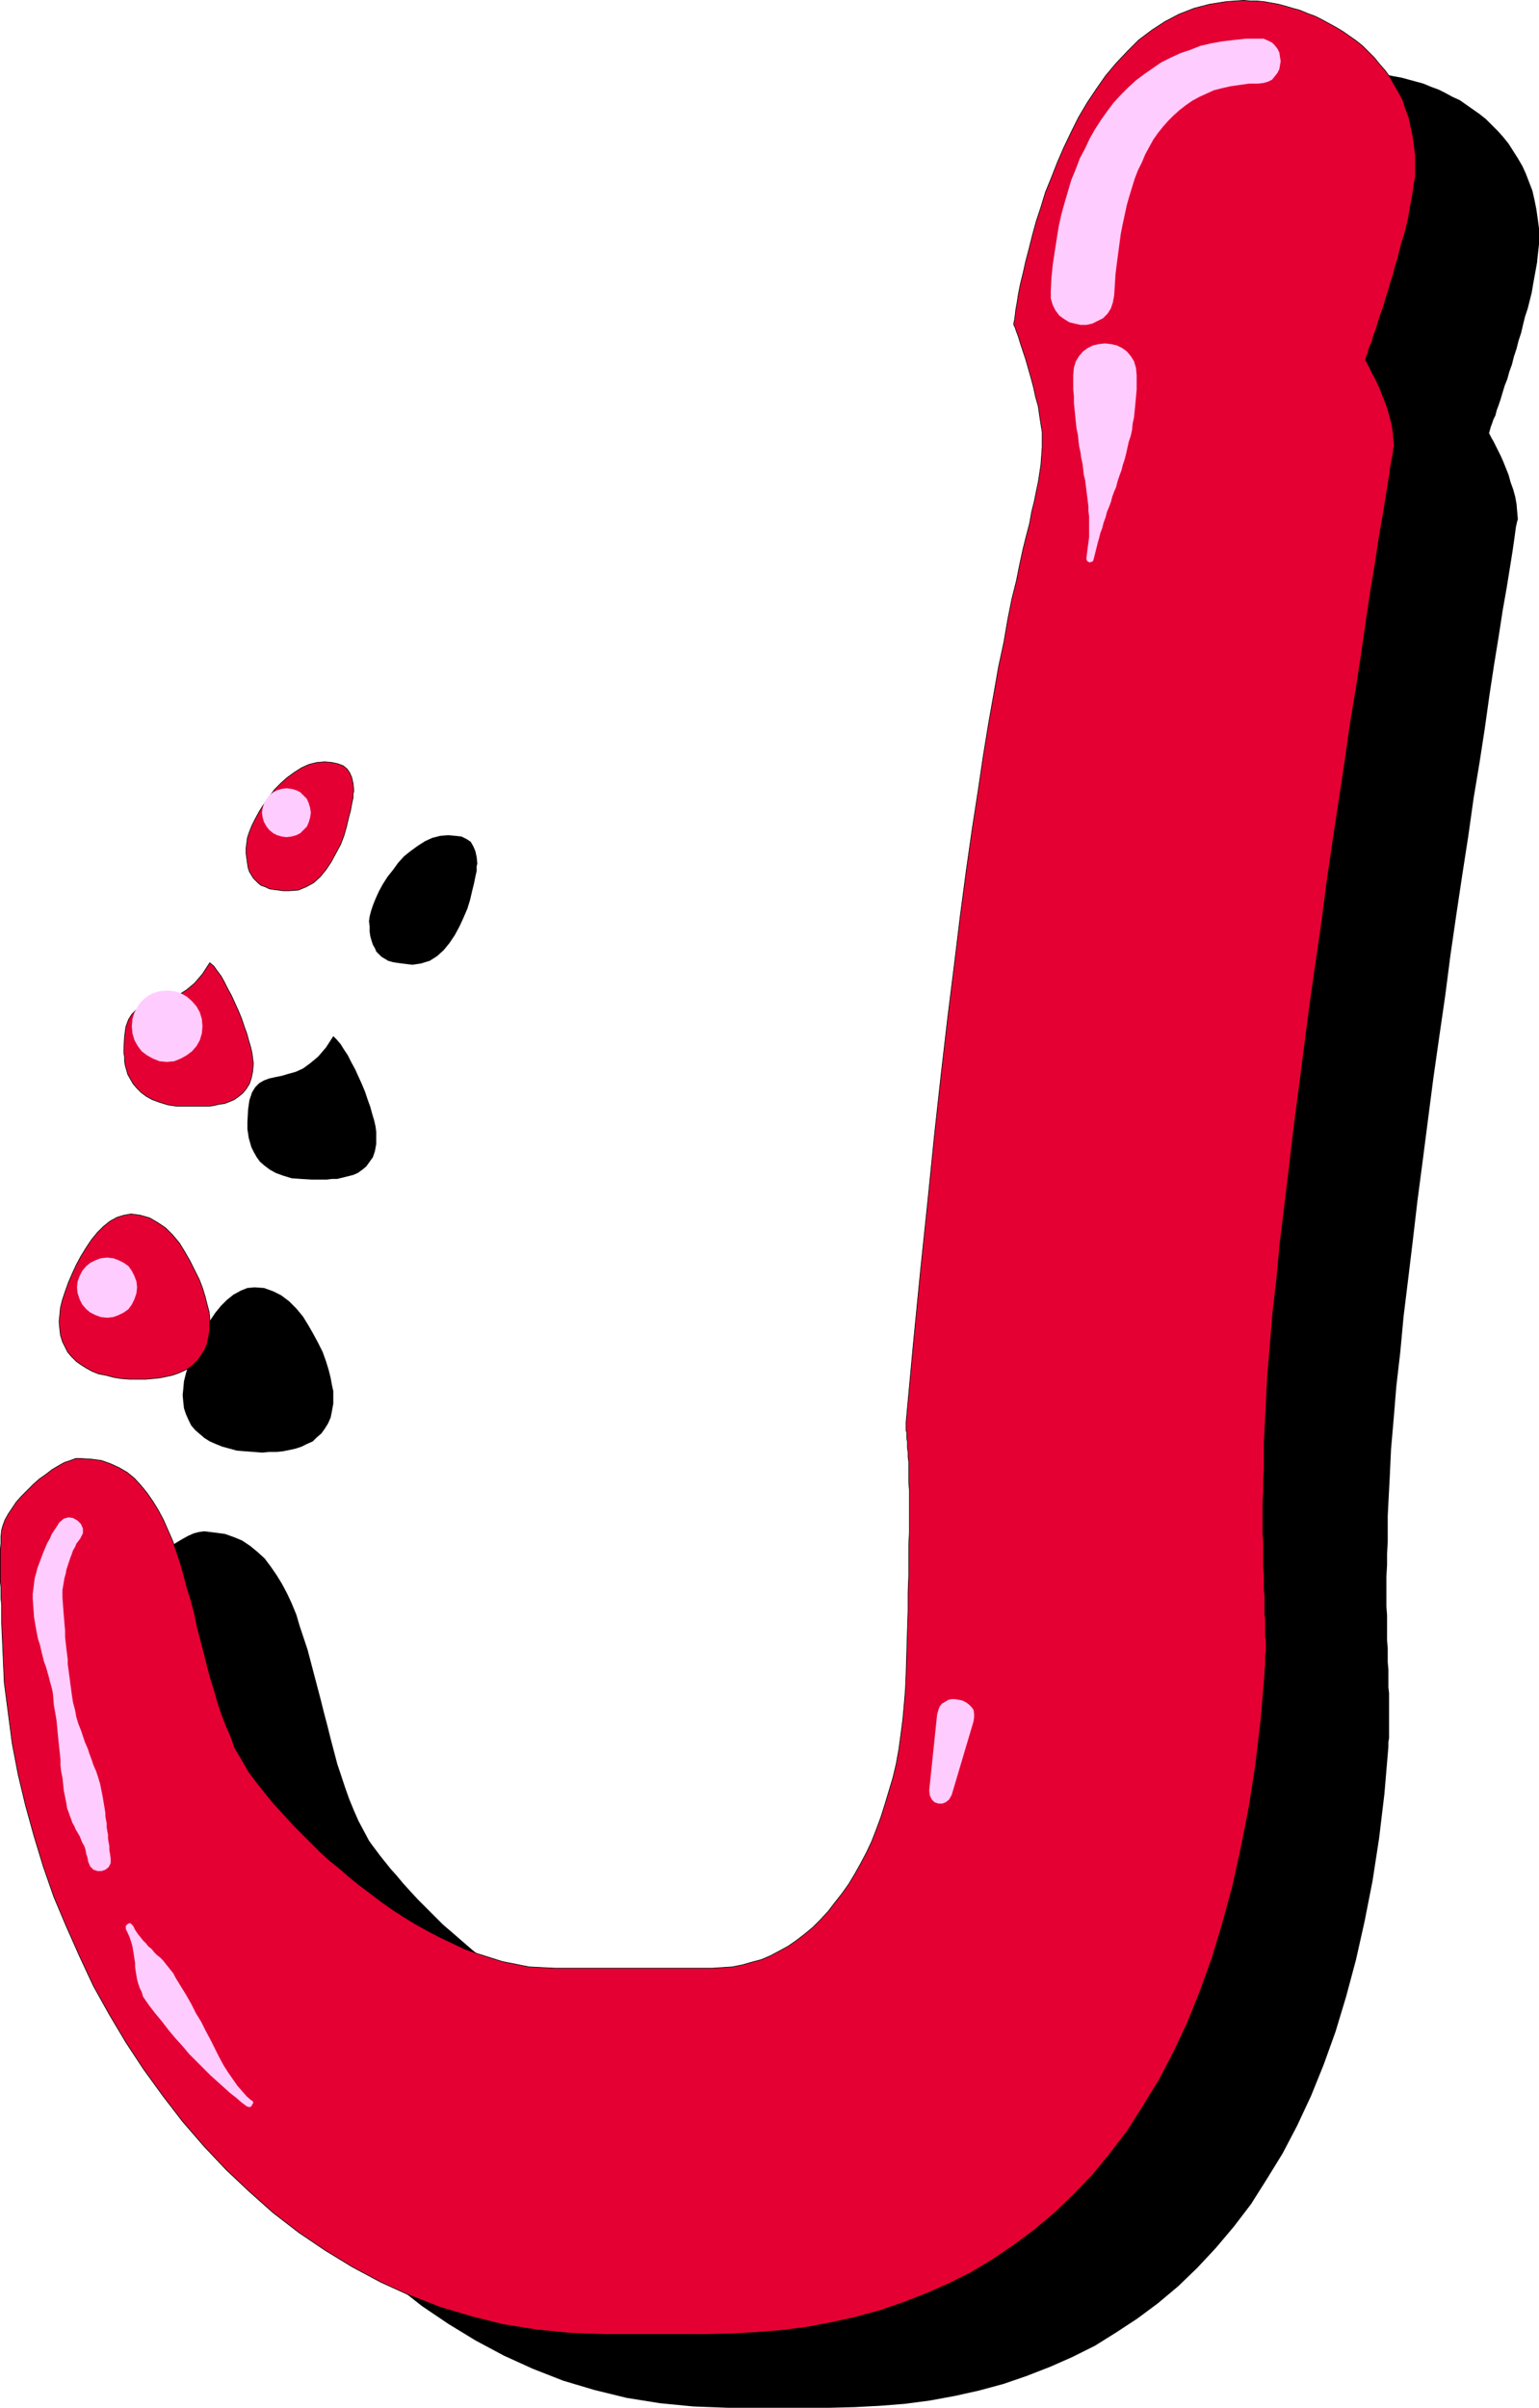 <?xml version="1.0" encoding="UTF-8" standalone="no"?>
<svg
   version="1.0"
   width="99.609mm"
   height="155.733mm"
   id="svg20"
   sodipodi:docname="Paint Glop J.wmf"
   xmlns:inkscape="http://www.inkscape.org/namespaces/inkscape"
   xmlns:sodipodi="http://sodipodi.sourceforge.net/DTD/sodipodi-0.dtd"
   xmlns="http://www.w3.org/2000/svg"
   xmlns:svg="http://www.w3.org/2000/svg">
  <sodipodi:namedview
     id="namedview20"
     pagecolor="#ffffff"
     bordercolor="#000000"
     borderopacity="0.25"
     inkscape:showpageshadow="2"
     inkscape:pageopacity="0.0"
     inkscape:pagecheckerboard="0"
     inkscape:deskcolor="#d1d1d1"
     inkscape:document-units="mm" />
  <defs
     id="defs1">
    <pattern
       id="WMFhbasepattern"
       patternUnits="userSpaceOnUse"
       width="6"
       height="6"
       x="0"
       y="0" />
  </defs>
  <path
     style="fill:#000000;fill-opacity:1;fill-rule:evenodd;stroke:none"
     d="m 334.293,18.017 1.778,0.162 h 1.616 l 1.778,0.162 1.616,0.323 1.778,0.323 1.778,0.485 1.778,0.485 1.778,0.485 1.939,0.808 1.778,0.646 1.616,0.808 1.778,0.97 1.778,0.808 1.616,1.131 1.616,1.131 1.616,1.131 1.616,1.293 1.454,1.454 1.454,1.454 1.293,1.454 1.293,1.616 1.131,1.778 1.131,1.778 1.131,1.939 0.808,1.778 0.808,2.101 0.808,2.101 0.485,2.101 0.485,2.424 0.323,2.262 0.323,2.424 v 2.585 1.293 l -0.162,1.454 -0.162,1.454 -0.162,1.616 -0.323,1.778 -0.323,1.778 -0.323,1.778 -0.323,1.939 -0.485,1.939 -0.485,1.939 -0.646,1.939 -0.485,1.939 -0.485,2.101 -0.646,1.939 -0.485,1.939 -0.646,1.939 -0.485,1.939 -0.646,1.778 -0.485,1.778 -0.646,1.616 -0.485,1.616 -0.485,1.616 -0.485,1.454 -0.485,1.293 -0.323,1.293 -0.485,0.97 -0.323,0.97 -0.323,0.808 -0.162,0.646 -0.162,0.485 v 0.323 h -0.162 l 0.162,0.323 0.162,0.323 0.323,0.646 0.485,0.808 0.485,0.97 0.646,1.293 0.646,1.293 0.646,1.454 0.646,1.616 0.646,1.616 0.485,1.778 0.646,1.778 0.485,1.778 0.323,1.778 0.162,1.939 0.162,1.778 -0.162,0.485 -0.323,1.454 -0.323,2.424 -0.485,3.393 -0.646,4.04 -0.808,5.009 -0.97,5.494 -0.97,6.302 -1.131,6.948 -1.131,7.433 -1.131,8.08 -1.293,8.403 -1.454,8.726 -1.293,9.211 -1.454,9.372 -1.455,9.695 -1.454,10.019 -1.293,10.019 -1.454,10.019 -1.454,10.18 -1.293,10.019 -1.293,10.019 -1.293,9.857 -1.131,9.695 -1.131,9.372 -1.131,9.211 -0.808,8.726 -0.97,8.403 -0.646,7.918 -0.646,7.433 -0.323,6.948 -0.323,6.14 -0.162,3.232 v 3.232 3.07 l -0.162,2.909 v 2.747 l -0.162,2.747 v 2.585 2.424 2.424 l 0.162,2.101 v 2.101 2.101 1.939 l 0.162,1.939 v 1.778 1.616 l 0.162,1.778 v 1.454 1.616 1.293 l 0.162,1.454 v 1.454 1.293 1.131 1.293 1.131 1.293 1.131 1.131 1.131 l -0.162,0.97 v 1.131 l -0.97,11.473 -1.293,10.827 -1.616,10.503 -1.939,9.857 -2.101,9.372 -2.424,9.049 -2.586,8.564 -2.909,8.08 -3.071,7.595 -3.394,7.272 -3.555,6.787 -3.879,6.302 -3.879,6.14 -4.202,5.494 -4.364,5.171 -4.525,4.848 -4.687,4.525 -5.01,4.201 -5.01,3.717 -5.172,3.393 -5.172,3.232 -5.495,2.747 -5.495,2.424 -5.818,2.262 -5.656,1.939 -5.98,1.616 -5.818,1.293 -6.141,1.131 -6.141,0.808 -6.141,0.485 -6.141,0.323 -6.303,0.162 h -24.565 l -8.565,-0.323 -8.242,-0.808 -8.081,-1.293 -7.919,-1.939 -7.596,-2.262 -7.434,-2.909 -7.111,-3.232 -6.949,-3.717 -6.626,-4.04 -6.464,-4.363 -6.141,-4.848 -5.98,-5.171 -5.656,-5.494 -5.333,-5.656 -5.172,-5.979 -4.848,-6.302 -4.687,-6.464 -4.364,-6.625 -4.04,-6.787 -3.879,-7.11 -3.555,-7.11 -3.071,-7.272 -3.071,-7.272 -2.586,-7.433 -2.263,-7.433 -2.101,-7.595 -1.778,-7.433 -1.455,-7.595 -0.97,-7.433 -0.97,-7.433 -0.485,-7.272 -0.162,-7.272 v -1.616 -1.454 -1.454 l -0.162,-1.454 v -1.293 -1.454 l -0.162,-1.293 v -1.293 -1.293 l -0.162,-1.454 v -1.293 -1.454 l 0.162,-1.293 0.162,-1.454 v -1.616 l 0.162,-1.616 0.323,-1.131 0.485,-1.454 0.808,-1.293 0.808,-1.454 1.131,-1.454 1.293,-1.454 1.293,-1.454 1.616,-1.454 1.455,-1.293 1.455,-1.131 1.616,-1.131 1.616,-0.97 1.455,-0.808 1.455,-0.646 1.293,-0.323 1.293,-0.162 2.586,0.323 2.424,0.323 2.263,0.808 1.939,0.808 1.939,1.293 1.778,1.454 1.778,1.616 1.455,1.939 1.455,2.101 1.293,2.101 1.293,2.424 1.131,2.424 1.131,2.747 0.808,2.747 0.97,2.909 0.97,2.909 0.808,3.07 0.808,3.07 0.808,3.07 0.808,3.07 0.808,3.232 0.808,3.07 0.808,3.232 0.808,3.07 0.808,3.07 0.97,2.909 0.97,2.909 0.97,2.747 1.131,2.747 1.131,2.585 1.293,2.424 1.293,2.424 0.808,1.131 0.97,1.293 0.97,1.293 1.293,1.616 1.293,1.616 1.455,1.616 1.616,1.939 1.616,1.778 1.939,2.101 1.939,1.939 2.101,2.101 2.101,2.101 2.263,1.939 2.424,2.101 2.424,2.101 2.586,2.101 2.586,1.939 2.747,2.101 2.747,1.778 2.747,1.939 2.909,1.778 2.909,1.616 3.071,1.616 2.909,1.454 3.071,1.293 3.232,1.293 3.071,0.97 3.071,0.97 3.232,0.646 3.071,0.485 3.232,0.323 3.232,0.162 h 38.625 l 2.424,-0.162 2.424,-0.162 2.424,-0.485 2.263,-0.646 2.263,-0.808 2.263,-0.808 2.263,-1.131 2.101,-1.293 2.101,-1.293 1.939,-1.616 1.939,-1.616 1.939,-1.939 1.778,-1.939 1.778,-2.101 1.616,-2.262 1.616,-2.262 1.616,-2.424 1.455,-2.585 1.293,-2.747 1.293,-2.747 1.131,-2.909 1.293,-3.07 0.97,-3.07 0.97,-3.232 0.808,-3.393 0.808,-3.232 0.646,-3.555 0.646,-3.555 0.485,-3.717 0.323,-3.555 0.323,-3.878 0.162,-3.878 0.162,-5.494 0.162,-5.009 v -4.848 l 0.162,-4.363 v -4.201 l 0.162,-3.717 v -3.555 -3.232 -3.07 -2.585 -2.424 -2.262 -2.101 -1.778 l -0.162,-1.616 v -1.454 -1.293 l -0.162,-1.131 v -0.97 -0.97 l -0.162,-0.808 v -0.646 -0.485 -0.485 l -0.162,-0.485 v -0.323 -0.323 -0.485 l -0.162,-0.162 v -0.485 l 0.162,-0.323 v -0.323 l 1.778,-19.229 1.778,-18.26 1.616,-16.967 1.778,-15.836 1.616,-14.866 1.616,-13.735 1.616,-12.927 1.454,-11.958 1.454,-10.988 1.455,-10.18 1.454,-9.372 1.293,-8.726 1.293,-7.918 1.293,-7.272 1.131,-6.464 1.293,-6.14 0.97,-5.494 0.97,-4.848 1.131,-4.525 0.808,-4.04 0.808,-3.717 0.808,-3.393 0.808,-2.909 0.485,-2.747 0.646,-2.747 0.485,-2.262 0.485,-2.262 0.323,-2.262 0.323,-1.939 0.162,-2.262 0.162,-2.101 v -2.101 -1.778 l -0.323,-1.778 -0.323,-2.101 -0.485,-2.262 -0.485,-2.262 -0.646,-2.424 -0.485,-2.262 -0.646,-2.262 -0.808,-2.262 -0.646,-1.939 -0.485,-1.939 -0.485,-1.616 -0.485,-1.293 -0.485,-1.131 -0.162,-0.646 V 97.035 96.712 96.066 l 0.162,-0.97 0.323,-1.454 0.323,-1.778 0.323,-2.101 0.485,-2.424 0.485,-2.747 0.646,-2.747 0.808,-3.07 0.97,-3.393 0.97,-3.393 1.131,-3.393 1.131,-3.717 1.293,-3.555 1.454,-3.717 1.778,-3.878 1.616,-3.555 1.939,-3.717 2.101,-3.393 2.263,-3.393 2.263,-3.232 2.586,-3.07 2.586,-2.909 2.909,-2.747 3.071,-2.424 3.394,-2.101 3.394,-1.778 3.555,-1.454 3.879,-0.97 4.04,-0.646 z"
     id="path1" />
  <path
     style="fill:#000000;fill-opacity:1;fill-rule:evenodd;stroke:none"
     d="m 109.653,204.17 1.778,0.162 1.455,0.162 1.293,0.646 0.97,0.646 0.646,1.131 0.485,1.131 0.323,1.454 0.162,1.616 -0.162,0.646 v 1.131 l -0.323,1.454 -0.323,1.616 -0.485,1.939 -0.485,2.101 -0.646,2.101 -0.97,2.262 -0.97,2.101 -1.131,2.101 -1.293,1.939 -1.454,1.778 -1.616,1.454 -1.778,1.131 -2.101,0.646 -2.101,0.323 -1.455,-0.162 -1.293,-0.162 -1.131,-0.162 -0.97,-0.162 -1.131,-0.323 -0.808,-0.485 -0.808,-0.485 -0.646,-0.646 -0.646,-0.646 -0.323,-0.808 -0.485,-0.808 -0.323,-0.97 -0.323,-1.131 -0.162,-1.131 v -1.293 l -0.162,-1.293 0.162,-1.131 0.323,-1.293 0.485,-1.454 0.646,-1.616 0.808,-1.778 0.97,-1.778 1.131,-1.778 1.293,-1.616 1.293,-1.778 1.455,-1.616 1.616,-1.293 1.778,-1.293 1.778,-1.131 1.778,-0.808 1.939,-0.485 z"
     id="path2" />
  <path
     style="fill:#000000;fill-opacity:1;fill-rule:evenodd;stroke:none"
     d="m 81.533,253.294 0.808,0.808 0.97,1.131 0.808,1.293 0.97,1.454 0.808,1.616 0.97,1.778 0.808,1.778 0.808,1.778 0.808,1.939 0.646,1.939 0.646,1.778 0.485,1.778 0.485,1.616 0.323,1.454 0.162,1.293 v 1.131 1.778 l -0.323,1.778 -0.485,1.454 -0.808,1.131 -0.808,1.131 -0.97,0.808 -1.131,0.808 -1.131,0.485 -1.293,0.323 -1.293,0.323 -1.293,0.323 h -1.293 l -1.293,0.162 h -1.293 -1.131 -1.131 l -2.747,-0.162 -2.263,-0.162 -2.101,-0.646 -1.778,-0.646 -1.455,-0.808 -1.293,-0.97 -1.131,-0.97 -0.808,-1.131 -0.646,-1.131 -0.646,-1.293 -0.323,-1.131 -0.323,-1.131 -0.162,-1.131 -0.162,-0.97 v -0.97 -0.808 l 0.162,-3.07 0.323,-2.262 0.646,-1.939 0.808,-1.293 0.97,-0.97 1.131,-0.646 1.293,-0.485 1.455,-0.323 1.616,-0.323 1.616,-0.485 1.778,-0.485 1.778,-0.808 1.778,-1.293 1.939,-1.616 1.939,-2.262 z"
     id="path3" />
  <path
     style="fill:#000000;fill-opacity:1;fill-rule:evenodd;stroke:none"
     d="m 62.301,314.699 2.263,0.162 2.263,0.808 1.939,0.97 1.939,1.454 1.778,1.778 1.616,1.939 1.293,2.101 1.293,2.262 1.131,2.101 1.131,2.262 0.808,2.262 0.646,2.101 0.485,1.939 0.323,1.778 0.323,1.454 v 0.97 2.101 l -0.323,1.778 -0.323,1.616 -0.646,1.454 -0.808,1.293 -0.808,1.131 -1.131,0.97 -0.97,0.97 -1.455,0.646 -1.293,0.646 -1.455,0.485 -1.455,0.323 -1.616,0.323 -1.616,0.162 h -1.778 l -1.778,0.162 -2.101,-0.162 -2.101,-0.162 -1.939,-0.162 -1.778,-0.485 -1.778,-0.485 -1.616,-0.646 -1.455,-0.646 -1.293,-0.808 -1.131,-0.97 -1.131,-0.97 -0.97,-1.131 -0.646,-1.293 -0.646,-1.454 -0.485,-1.454 -0.162,-1.454 -0.162,-1.778 0.162,-1.616 0.162,-1.778 0.485,-1.939 0.646,-2.101 0.808,-2.101 0.808,-2.262 1.131,-2.101 1.131,-2.101 1.293,-2.101 1.293,-1.939 1.455,-1.778 1.455,-1.454 1.616,-1.293 1.778,-0.97 1.616,-0.646 z"
     id="path4" />
  <path
     style="fill:#e50033;fill-opacity:1;fill-rule:evenodd;stroke:none"
     d="m 304.233,0.081 1.616,0.162 h 1.616 l 1.778,0.162 1.778,0.323 1.778,0.323 1.778,0.485 1.616,0.485 1.778,0.485 1.939,0.808 1.778,0.646 1.616,0.808 1.778,0.97 1.778,0.97 1.616,0.97 1.616,1.131 1.616,1.131 1.616,1.293 1.454,1.454 1.455,1.454 1.293,1.616 1.293,1.454 1.293,1.778 0.97,1.778 1.131,1.939 0.97,1.778 0.646,2.101 0.808,2.101 0.485,2.262 0.485,2.262 0.323,2.262 0.323,2.424 v 2.585 1.293 1.454 l -0.323,1.616 -0.162,1.454 -0.323,1.778 -0.323,1.778 -0.323,1.778 -0.323,1.939 -0.485,1.939 -0.485,1.939 -0.646,1.939 -0.485,1.939 -0.485,1.939 -0.646,2.101 -0.485,1.939 -0.646,1.939 -0.485,1.778 -0.646,1.939 -0.485,1.778 -0.646,1.778 -0.485,1.454 -0.485,1.616 -0.485,1.454 -0.485,1.293 -0.323,1.293 -0.485,0.97 -0.323,0.97 -0.162,0.808 -0.323,0.646 -0.162,0.485 v 0.323 l -0.162,0.162 0.162,0.162 0.162,0.323 0.323,0.646 0.485,0.808 0.485,1.131 0.646,1.131 0.646,1.293 0.646,1.454 0.646,1.616 0.646,1.616 0.646,1.778 0.485,1.778 0.485,1.778 0.323,1.939 0.162,1.778 0.162,1.778 -0.162,0.485 -0.162,1.454 -0.485,2.424 -0.485,3.393 -0.646,4.04 -0.808,5.009 -0.97,5.494 -0.97,6.464 -1.131,6.787 -1.131,7.595 -1.131,7.918 -1.293,8.403 -1.454,8.726 -1.293,9.211 -1.455,9.534 -1.454,9.695 -1.454,9.857 -1.293,10.019 -1.454,10.019 -1.455,10.18 -1.293,10.019 -1.293,10.019 -1.293,9.857 -1.131,9.695 -1.131,9.372 -1.131,9.211 -0.808,8.726 -0.97,8.403 -0.646,7.918 -0.646,7.433 -0.323,6.948 -0.323,6.14 -0.162,3.393 v 3.07 3.07 l -0.162,2.909 v 2.747 l -0.162,2.747 v 2.585 2.424 2.424 l 0.162,2.101 v 2.101 2.101 1.939 l 0.162,1.939 v 1.778 1.778 l 0.162,1.616 v 1.454 1.616 1.454 l 0.162,1.293 v 1.454 1.293 1.293 l 0.162,1.131 v 1.293 1.131 l -0.162,1.131 v 1.131 1.131 l -0.162,1.131 v 1.131 l -0.97,11.311 -1.293,10.988 -1.616,10.342 -1.939,9.857 -2.101,9.534 -2.424,8.888 -2.586,8.564 -2.909,8.08 -3.071,7.595 -3.394,7.272 -3.555,6.787 -3.879,6.302 -3.879,6.14 -4.202,5.494 -4.364,5.333 -4.525,4.686 -4.687,4.525 -5.01,4.201 -5.01,3.717 -5.01,3.393 -5.333,3.232 -5.495,2.747 -5.495,2.424 -5.818,2.262 -5.656,1.939 -5.98,1.616 -5.818,1.293 -5.98,1.131 -6.303,0.808 -6.141,0.485 -6.141,0.323 -6.303,0.162 H 147.955 l -8.565,-0.323 -8.242,-0.808 -8.081,-1.293 -7.757,-1.939 -7.596,-2.262 -7.434,-2.909 -7.111,-3.232 -6.949,-3.717 -6.626,-4.04 -6.464,-4.363 -6.303,-4.848 -5.818,-5.171 -5.656,-5.333 -5.495,-5.817 -5.172,-5.979 -4.848,-6.302 -4.687,-6.464 -4.364,-6.625 -4.04,-6.787 -3.879,-6.948 -3.394,-7.272 -3.232,-7.272 -3.071,-7.272 -2.586,-7.433 -2.263,-7.433 L 6.222,441.225 4.444,433.791 2.99,426.197 2.02,418.763 1.05,411.33 0.727,404.059 0.404,396.787 v -1.454 -1.616 -1.454 l -0.162,-1.454 v -1.454 -1.293 l -0.162,-1.293 v -1.293 -1.454 -1.293 -1.293 -1.293 -1.454 l 0.162,-1.454 v -1.616 l 0.162,-1.616 0.323,-1.131 0.485,-1.293 0.808,-1.454 0.97,-1.454 0.97,-1.454 1.293,-1.454 1.455,-1.454 1.455,-1.454 1.455,-1.293 1.616,-1.131 1.455,-1.131 1.616,-0.97 1.455,-0.808 1.455,-0.485 1.293,-0.485 h 1.293 l 2.586,0.162 2.424,0.323 2.263,0.808 2.101,0.97 1.939,1.131 1.778,1.454 1.616,1.778 1.455,1.778 1.455,2.101 1.293,2.101 1.293,2.424 1.131,2.585 1.131,2.585 0.97,2.747 0.97,2.909 0.808,2.909 0.808,3.07 0.97,3.07 0.808,3.07 0.646,3.232 0.808,3.07 0.808,3.07 0.808,3.232 0.808,3.07 0.97,3.07 0.808,2.909 0.97,2.909 1.131,2.909 1.131,2.585 0.97,2.747 1.455,2.424 1.293,2.262 0.646,1.131 0.97,1.293 0.97,1.293 1.293,1.616 1.293,1.616 1.455,1.778 1.616,1.778 1.778,1.939 1.778,1.939 1.939,1.939 2.101,2.101 2.101,2.101 2.263,2.101 2.424,1.939 2.424,2.101 2.586,2.101 2.586,1.939 2.747,2.101 2.747,1.939 2.747,1.778 2.909,1.778 2.909,1.616 3.071,1.616 3.071,1.454 3.071,1.454 3.071,1.131 3.071,0.97 3.071,0.97 3.232,0.646 3.232,0.646 3.071,0.162 3.232,0.162 h 38.625 l 2.424,-0.162 2.424,-0.162 2.424,-0.485 2.263,-0.646 2.424,-0.646 2.263,-0.97 2.101,-1.131 2.101,-1.131 2.101,-1.454 2.101,-1.616 1.939,-1.616 1.778,-1.778 1.939,-2.101 1.616,-2.101 1.778,-2.262 1.616,-2.262 1.454,-2.424 1.454,-2.585 1.455,-2.747 1.293,-2.747 1.131,-2.909 1.131,-3.07 0.97,-3.07 0.97,-3.232 0.97,-3.232 0.808,-3.393 0.646,-3.555 0.485,-3.555 0.485,-3.717 0.323,-3.555 0.323,-3.878 0.162,-3.717 0.162,-5.494 0.162,-5.171 0.162,-4.848 v -4.363 l 0.162,-4.201 v -3.717 -3.555 l 0.162,-3.232 v -2.909 -2.747 -2.424 -2.262 l -0.162,-2.101 v -1.778 -1.616 -1.454 l -0.162,-1.293 v -1.131 l -0.162,-0.97 v -0.97 -0.646 l -0.162,-0.646 v -0.646 -0.485 -0.485 l -0.162,-0.323 v -0.323 -0.323 -0.323 -0.485 -0.323 -0.323 l 1.778,-19.229 1.778,-18.098 1.778,-16.967 1.616,-15.998 1.616,-14.705 1.616,-13.897 1.616,-12.927 1.454,-11.958 1.454,-10.988 1.454,-10.18 1.454,-9.372 1.293,-8.726 1.293,-7.918 1.293,-7.272 1.131,-6.464 1.293,-5.979 0.97,-5.656 0.97,-4.848 1.131,-4.525 0.808,-4.04 0.808,-3.717 0.808,-3.232 0.808,-3.07 0.485,-2.747 0.646,-2.585 0.485,-2.424 0.485,-2.262 0.323,-2.101 0.323,-2.101 0.162,-2.101 0.162,-2.262 v -2.101 -1.616 l -0.323,-1.939 -0.323,-2.101 -0.323,-2.262 -0.646,-2.262 -0.485,-2.262 -0.646,-2.424 -0.646,-2.262 -0.646,-2.262 -0.646,-1.939 -0.646,-1.939 -0.485,-1.616 -0.485,-1.293 -0.323,-0.97 -0.323,-0.646 v -0.323 -0.162 l 0.162,-0.646 0.162,-1.131 0.162,-1.454 0.323,-1.778 0.323,-2.101 0.485,-2.424 0.646,-2.585 0.646,-2.909 0.808,-3.07 0.808,-3.232 0.97,-3.555 1.131,-3.393 1.131,-3.717 1.454,-3.555 1.455,-3.717 1.616,-3.717 1.778,-3.717 1.778,-3.555 2.101,-3.555 2.263,-3.393 2.263,-3.232 2.586,-3.07 2.747,-2.909 2.747,-2.747 3.232,-2.424 3.232,-2.101 3.394,-1.778 3.717,-1.454 3.717,-0.97 4.04,-0.646 z"
     id="path5" />
  <path
     style="fill:none;stroke:#000000;stroke-width:0.162px;stroke-linecap:round;stroke-linejoin:round;stroke-miterlimit:4;stroke-dasharray:none;stroke-opacity:1"
     d="m 304.233,0.081 v 0 l 1.616,0.162 h 1.616 l 1.778,0.162 1.778,0.323 1.778,0.323 1.778,0.485 1.616,0.485 1.778,0.485 1.939,0.808 1.778,0.646 1.616,0.808 1.778,0.97 1.778,0.97 1.616,0.97 1.616,1.131 1.616,1.131 1.616,1.293 1.454,1.454 1.455,1.454 1.293,1.616 1.293,1.454 1.293,1.778 0.97,1.778 1.131,1.939 0.97,1.778 0.646,2.101 0.808,2.101 0.485,2.262 0.485,2.262 0.323,2.262 0.323,2.424 v 2.585 0 1.293 1.454 l -0.323,1.616 -0.162,1.454 -0.323,1.778 -0.323,1.778 -0.323,1.778 -0.323,1.939 -0.485,1.939 -0.485,1.939 -0.646,1.939 -0.485,1.939 -0.485,1.939 -0.646,2.101 -0.485,1.939 -0.646,1.939 -0.485,1.778 -0.646,1.939 -0.485,1.778 -0.646,1.778 -0.485,1.454 -0.485,1.616 -0.485,1.454 -0.485,1.293 -0.323,1.293 -0.485,0.97 -0.323,0.97 -0.162,0.808 -0.323,0.646 -0.162,0.485 v 0.323 l -0.162,0.162 v 0 l 0.162,0.162 0.162,0.323 0.323,0.646 0.485,0.808 0.485,1.131 0.646,1.131 0.646,1.293 0.646,1.454 0.646,1.616 0.646,1.616 0.646,1.778 0.485,1.778 0.485,1.778 0.323,1.939 0.162,1.778 0.162,1.778 v 0 l -0.162,0.485 -0.162,1.454 -0.485,2.424 -0.485,3.393 -0.646,4.04 -0.808,5.009 -0.97,5.494 -0.97,6.464 -1.131,6.787 -1.131,7.595 -1.131,7.918 -1.293,8.403 -1.454,8.726 -1.293,9.211 -1.455,9.534 -1.454,9.695 -1.454,9.857 -1.293,10.019 -1.454,10.019 -1.455,10.18 -1.293,10.019 -1.293,10.019 -1.293,9.857 -1.131,9.695 -1.131,9.372 -1.131,9.211 -0.808,8.726 -0.97,8.403 -0.646,7.918 -0.646,7.433 -0.323,6.948 -0.323,6.14 v 0 l -0.162,3.393 v 3.07 3.07 l -0.162,2.909 v 2.747 l -0.162,2.747 v 2.585 2.424 2.424 l 0.162,2.101 v 2.101 2.101 1.939 l 0.162,1.939 v 1.778 1.778 l 0.162,1.616 v 1.454 1.616 1.454 l 0.162,1.293 v 1.454 1.293 1.293 l 0.162,1.131 v 1.293 1.131 l -0.162,1.131 v 1.131 1.131 l -0.162,1.131 v 1.131 0 l -0.97,11.311 -1.293,10.988 -1.616,10.342 -1.939,9.857 -2.101,9.534 -2.424,8.888 -2.586,8.564 -2.909,8.08 -3.071,7.595 -3.394,7.272 -3.555,6.787 -3.879,6.302 -3.879,6.14 -4.202,5.494 -4.364,5.333 -4.525,4.686 -4.687,4.525 -5.01,4.201 -5.01,3.717 -5.01,3.393 -5.333,3.232 -5.495,2.747 -5.495,2.424 -5.818,2.262 -5.656,1.939 -5.98,1.616 -5.818,1.293 -5.98,1.131 -6.303,0.808 -6.141,0.485 -6.141,0.323 -6.303,0.162 H 147.955 v 0 l -8.565,-0.323 -8.242,-0.808 -8.081,-1.293 -7.757,-1.939 -7.596,-2.262 -7.434,-2.909 -7.111,-3.232 -6.949,-3.717 -6.626,-4.04 -6.464,-4.363 -6.303,-4.848 -5.818,-5.171 -5.656,-5.333 -5.495,-5.817 -5.172,-5.979 -4.848,-6.302 -4.687,-6.464 -4.364,-6.625 -4.04,-6.787 -3.879,-6.948 -3.394,-7.272 -3.232,-7.272 -3.071,-7.272 -2.586,-7.433 -2.263,-7.433 L 6.222,441.225 4.444,433.791 2.99,426.197 2.02,418.763 1.05,411.33 0.727,404.059 0.404,396.787 v 0 -1.454 -1.616 -1.454 l -0.162,-1.454 v -1.454 -1.293 l -0.162,-1.293 v -1.293 -1.454 -1.293 -1.293 -1.293 -1.454 l 0.162,-1.454 v -1.616 l 0.162,-1.616 v 0 l 0.323,-1.131 0.485,-1.293 0.808,-1.454 0.97,-1.454 0.97,-1.454 1.293,-1.454 1.455,-1.454 1.455,-1.454 1.455,-1.293 1.616,-1.131 1.455,-1.131 1.616,-0.97 1.455,-0.808 1.455,-0.485 1.293,-0.485 h 1.293 v 0 l 2.586,0.162 2.424,0.323 2.263,0.808 2.101,0.97 1.939,1.131 1.778,1.454 1.616,1.778 1.455,1.778 1.455,2.101 1.293,2.101 1.293,2.424 1.131,2.585 1.131,2.585 0.97,2.747 0.97,2.909 0.808,2.909 0.808,3.07 0.97,3.07 0.808,3.07 0.646,3.232 0.808,3.07 0.808,3.07 0.808,3.232 0.808,3.07 0.97,3.07 0.808,2.909 0.97,2.909 1.131,2.909 1.131,2.585 0.97,2.747 1.455,2.424 1.293,2.262 v 0 l 0.646,1.131 0.97,1.293 0.97,1.293 1.293,1.616 1.293,1.616 1.455,1.778 1.616,1.778 1.778,1.939 1.778,1.939 1.939,1.939 2.101,2.101 2.101,2.101 2.263,2.101 2.424,1.939 2.424,2.101 2.586,2.101 2.586,1.939 2.747,2.101 2.747,1.939 2.747,1.778 2.909,1.778 2.909,1.616 3.071,1.616 3.071,1.454 3.071,1.454 3.071,1.131 3.071,0.97 3.071,0.97 3.232,0.646 3.232,0.646 3.071,0.162 3.232,0.162 h 38.625 v 0 l 2.424,-0.162 2.424,-0.162 2.424,-0.485 2.263,-0.646 2.424,-0.646 2.263,-0.97 2.101,-1.131 2.101,-1.131 2.101,-1.454 2.101,-1.616 1.939,-1.616 1.778,-1.778 1.939,-2.101 1.616,-2.101 1.778,-2.262 1.616,-2.262 1.454,-2.424 1.454,-2.585 1.455,-2.747 1.293,-2.747 1.131,-2.909 1.131,-3.07 0.97,-3.07 0.97,-3.232 0.97,-3.232 0.808,-3.393 0.646,-3.555 0.485,-3.555 0.485,-3.717 0.323,-3.555 0.323,-3.878 0.162,-3.717 v 0 l 0.162,-5.494 0.162,-5.171 0.162,-4.848 v -4.363 l 0.162,-4.201 v -3.717 -3.555 l 0.162,-3.232 v -2.909 -2.747 -2.424 -2.262 l -0.162,-2.101 v -1.778 -1.616 -1.454 l -0.162,-1.293 v -1.131 l -0.162,-0.97 v -0.97 -0.646 l -0.162,-0.646 v -0.646 -0.485 -0.485 l -0.162,-0.323 v -0.323 -0.323 -0.323 -0.485 -0.323 -0.323 0 l 1.778,-19.229 1.778,-18.098 1.778,-16.967 1.616,-15.998 1.616,-14.705 1.616,-13.897 1.616,-12.927 1.454,-11.958 1.454,-10.988 1.454,-10.18 1.454,-9.372 1.293,-8.726 1.293,-7.918 1.293,-7.272 1.131,-6.464 1.293,-5.979 0.97,-5.656 0.97,-4.848 1.131,-4.525 0.808,-4.04 0.808,-3.717 0.808,-3.232 0.808,-3.07 0.485,-2.747 0.646,-2.585 0.485,-2.424 0.485,-2.262 0.323,-2.101 0.323,-2.101 0.162,-2.101 0.162,-2.262 v -2.101 0 -1.616 l -0.323,-1.939 -0.323,-2.101 -0.323,-2.262 -0.646,-2.262 -0.485,-2.262 -0.646,-2.424 -0.646,-2.262 -0.646,-2.262 -0.646,-1.939 -0.646,-1.939 -0.485,-1.616 -0.485,-1.293 -0.323,-0.97 -0.323,-0.646 v -0.323 0 -0.162 l 0.162,-0.646 0.162,-1.131 0.162,-1.454 0.323,-1.778 0.323,-2.101 0.485,-2.424 0.646,-2.585 0.646,-2.909 0.808,-3.07 0.808,-3.232 0.97,-3.555 1.131,-3.393 1.131,-3.717 1.454,-3.555 1.455,-3.717 1.616,-3.717 1.778,-3.717 1.778,-3.555 2.101,-3.555 2.263,-3.393 2.263,-3.232 2.586,-3.07 2.747,-2.909 2.747,-2.747 3.232,-2.424 3.232,-2.101 3.394,-1.778 3.717,-1.454 3.717,-0.97 4.04,-0.646 4.364,-0.323"
     id="path6" />
  <path
     style="fill:#e50033;fill-opacity:1;fill-rule:evenodd;stroke:none"
     d="m 79.432,186.234 1.778,0.162 1.455,0.323 1.293,0.485 0.97,0.808 0.646,0.97 0.485,1.131 0.323,1.454 0.162,1.778 -0.162,0.646 v 0.97 l -0.323,1.454 -0.323,1.778 -0.485,1.778 -0.485,2.101 -0.646,2.262 -0.808,2.101 -1.131,2.101 -1.131,2.101 -1.293,1.939 -1.455,1.778 -1.616,1.454 -1.778,0.97 -1.939,0.808 -2.263,0.162 h -1.455 l -1.131,-0.162 -1.293,-0.162 -0.97,-0.162 -0.97,-0.485 -0.97,-0.323 -0.646,-0.485 -0.646,-0.646 -0.646,-0.646 -0.485,-0.808 -0.485,-0.808 -0.323,-0.97 -0.162,-1.131 -0.162,-1.131 -0.162,-1.131 v -1.454 l 0.162,-1.131 0.162,-1.293 0.485,-1.454 0.646,-1.616 0.808,-1.616 0.97,-1.778 1.131,-1.778 1.293,-1.778 1.293,-1.778 1.455,-1.454 1.616,-1.454 1.778,-1.293 1.778,-1.131 1.778,-0.808 1.939,-0.485 z"
     id="path7" />
  <path
     style="fill:none;stroke:#000000;stroke-width:0.162px;stroke-linecap:round;stroke-linejoin:round;stroke-miterlimit:4;stroke-dasharray:none;stroke-opacity:1"
     d="m 79.432,186.234 v 0 l 1.778,0.162 1.455,0.323 1.293,0.485 0.97,0.808 0.646,0.97 0.485,1.131 0.323,1.454 0.162,1.778 v 0 l -0.162,0.646 v 0.97 l -0.323,1.454 -0.323,1.778 -0.485,1.778 -0.485,2.101 -0.646,2.262 -0.808,2.101 -1.131,2.101 -1.131,2.101 -1.293,1.939 -1.455,1.778 -1.616,1.454 -1.778,0.97 -1.939,0.808 -2.263,0.162 v 0 h -1.455 l -1.131,-0.162 -1.293,-0.162 -0.97,-0.162 -0.97,-0.485 -0.97,-0.323 -0.646,-0.485 -0.646,-0.646 -0.646,-0.646 -0.485,-0.808 -0.485,-0.808 -0.323,-0.97 -0.162,-1.131 -0.162,-1.131 -0.162,-1.131 v -1.454 0 l 0.162,-1.131 0.162,-1.293 0.485,-1.454 0.646,-1.616 0.808,-1.616 0.97,-1.778 1.131,-1.778 1.293,-1.778 1.293,-1.778 1.455,-1.454 1.616,-1.454 1.778,-1.293 1.778,-1.131 1.778,-0.808 1.939,-0.485 1.939,-0.162"
     id="path8" />
  <path
     style="fill:#e50033;fill-opacity:1;fill-rule:evenodd;stroke:none"
     d="m 51.312,235.357 0.97,0.808 0.808,1.131 0.97,1.293 0.808,1.454 0.808,1.616 0.97,1.778 0.808,1.778 0.808,1.778 0.808,1.939 0.646,1.939 0.646,1.778 0.485,1.778 0.485,1.616 0.323,1.454 0.162,1.293 0.162,1.131 -0.162,1.939 -0.323,1.616 -0.485,1.454 -0.808,1.293 -0.808,0.97 -0.97,0.808 -1.131,0.808 -1.131,0.485 -1.293,0.485 -1.293,0.162 -1.293,0.323 -1.293,0.162 h -1.293 -1.293 -1.131 -1.131 -2.747 l -2.263,-0.323 -2.101,-0.646 -1.778,-0.646 -1.455,-0.808 -1.293,-0.97 -0.97,-0.97 -0.97,-1.131 -0.646,-1.131 -0.646,-1.131 -0.323,-1.131 -0.323,-1.131 -0.162,-1.131 v -0.97 l -0.162,-0.97 v -0.808 l 0.162,-3.07 0.323,-2.424 0.646,-1.778 0.808,-1.293 0.97,-0.97 1.131,-0.808 1.293,-0.485 1.455,-0.323 1.616,-0.323 1.616,-0.485 1.778,-0.485 1.778,-0.97 1.778,-1.131 1.939,-1.616 1.939,-2.262 z"
     id="path9" />
  <path
     style="fill:none;stroke:#000000;stroke-width:0.162px;stroke-linecap:round;stroke-linejoin:round;stroke-miterlimit:4;stroke-dasharray:none;stroke-opacity:1"
     d="m 51.312,235.357 v 0 l 0.97,0.808 0.808,1.131 0.97,1.293 0.808,1.454 0.808,1.616 0.97,1.778 0.808,1.778 0.808,1.778 0.808,1.939 0.646,1.939 0.646,1.778 0.485,1.778 0.485,1.616 0.323,1.454 0.162,1.293 0.162,1.131 v 0 l -0.162,1.939 -0.323,1.616 -0.485,1.454 -0.808,1.293 -0.808,0.97 -0.97,0.808 -1.131,0.808 -1.131,0.485 -1.293,0.485 -1.293,0.162 -1.293,0.323 -1.293,0.162 h -1.293 -1.293 -1.131 -1.131 v 0 h -2.747 l -2.263,-0.323 -2.101,-0.646 -1.778,-0.646 -1.455,-0.808 -1.293,-0.97 -0.97,-0.97 -0.97,-1.131 -0.646,-1.131 -0.646,-1.131 -0.323,-1.131 -0.323,-1.131 -0.162,-1.131 v -0.97 l -0.162,-0.97 v -0.808 0 l 0.162,-3.07 0.323,-2.424 0.646,-1.778 0.808,-1.293 0.97,-0.97 1.131,-0.808 1.293,-0.485 1.455,-0.323 1.616,-0.323 1.616,-0.485 1.778,-0.485 1.778,-0.97 1.778,-1.131 1.939,-1.616 1.939,-2.262 1.778,-2.747"
     id="path10" />
  <path
     style="fill:#e50033;fill-opacity:1;fill-rule:evenodd;stroke:none"
     d="m 32.08,296.762 2.263,0.323 2.263,0.646 1.939,1.131 1.939,1.293 1.778,1.778 1.616,1.939 1.293,2.101 1.293,2.262 1.131,2.262 1.131,2.262 0.808,2.101 0.646,2.101 0.485,1.939 0.485,1.778 0.162,1.454 v 0.97 2.101 l -0.323,1.778 -0.323,1.616 -0.646,1.454 -0.808,1.293 -0.808,1.131 -0.97,0.97 -1.131,0.97 -1.293,0.646 -1.455,0.646 -1.455,0.485 -1.455,0.323 -1.616,0.323 -1.616,0.162 -1.778,0.162 h -1.778 -2.101 l -2.101,-0.162 -1.939,-0.323 -1.778,-0.485 -1.778,-0.323 -1.616,-0.646 -1.455,-0.808 -1.293,-0.808 -1.131,-0.808 -1.131,-1.131 -0.97,-1.131 -0.646,-1.293 -0.646,-1.293 -0.485,-1.616 -0.162,-1.454 -0.162,-1.778 0.162,-1.616 0.162,-1.778 0.485,-1.939 0.646,-1.939 0.808,-2.262 0.97,-2.262 0.97,-2.101 1.131,-2.101 1.293,-2.101 1.293,-1.939 1.455,-1.778 1.455,-1.454 1.616,-1.293 1.778,-0.97 1.616,-0.485 z"
     id="path11" />
  <path
     style="fill:none;stroke:#000000;stroke-width:0.162px;stroke-linecap:round;stroke-linejoin:round;stroke-miterlimit:4;stroke-dasharray:none;stroke-opacity:1"
     d="m 32.08,296.762 v 0 l 2.263,0.323 2.263,0.646 1.939,1.131 1.939,1.293 1.778,1.778 1.616,1.939 1.293,2.101 1.293,2.262 1.131,2.262 1.131,2.262 0.808,2.101 0.646,2.101 0.485,1.939 0.485,1.778 0.162,1.454 v 0.97 0 2.101 l -0.323,1.778 -0.323,1.616 -0.646,1.454 -0.808,1.293 -0.808,1.131 -0.97,0.97 -1.131,0.97 -1.293,0.646 -1.455,0.646 -1.455,0.485 -1.455,0.323 -1.616,0.323 -1.616,0.162 -1.778,0.162 h -1.778 v 0 h -2.101 l -2.101,-0.162 -1.939,-0.323 -1.778,-0.485 -1.778,-0.323 -1.616,-0.646 -1.455,-0.808 -1.293,-0.808 -1.131,-0.808 -1.131,-1.131 -0.97,-1.131 -0.646,-1.293 -0.646,-1.293 -0.485,-1.616 -0.162,-1.454 -0.162,-1.778 v 0 l 0.162,-1.616 0.162,-1.778 0.485,-1.939 0.646,-1.939 0.808,-2.262 0.97,-2.262 0.97,-2.101 1.131,-2.101 1.293,-2.101 1.293,-1.939 1.455,-1.778 1.455,-1.454 1.616,-1.293 1.778,-0.97 1.616,-0.485 1.778,-0.323"
     id="path12" />
  <path
     style="fill:#ffccff;fill-opacity:1;fill-rule:evenodd;stroke:none"
     d="m 64.079,198.676 0.162,-1.131 0.323,-1.131 0.646,-1.131 0.646,-0.808 0.97,-0.808 0.97,-0.485 1.131,-0.323 1.131,-0.162 1.293,0.162 1.131,0.323 0.97,0.485 0.808,0.808 0.808,0.808 0.485,1.131 0.323,1.131 0.162,1.131 -0.162,1.131 -0.323,1.131 -0.485,1.131 -0.808,0.808 -0.808,0.808 -0.97,0.485 -1.131,0.323 -1.293,0.162 -1.131,-0.162 -1.131,-0.323 -0.97,-0.485 -0.97,-0.808 -0.646,-0.808 -0.646,-1.131 -0.323,-1.131 z"
     id="path13" />
  <path
     style="fill:#ffccff;fill-opacity:1;fill-rule:evenodd;stroke:none"
     d="m 32.241,250.87 0.162,-1.778 0.485,-1.616 0.808,-1.454 0.97,-1.293 1.293,-1.131 1.455,-0.808 1.616,-0.485 1.778,-0.162 1.778,0.162 1.616,0.485 1.455,0.808 1.293,1.131 1.131,1.293 0.808,1.454 0.485,1.616 0.162,1.778 -0.162,1.778 -0.485,1.616 -0.808,1.454 -1.131,1.293 -1.293,0.97 -1.455,0.808 -1.616,0.646 -1.778,0.162 -1.778,-0.162 -1.616,-0.646 -1.455,-0.808 -1.293,-0.97 -0.97,-1.293 -0.808,-1.454 -0.485,-1.616 z"
     id="path14" />
  <path
     style="fill:#ffccff;fill-opacity:1;fill-rule:evenodd;stroke:none"
     d="m 18.828,314.699 0.162,-1.454 0.485,-1.293 0.646,-1.293 0.97,-1.131 0.97,-0.808 1.293,-0.646 1.293,-0.485 1.616,-0.162 1.455,0.162 1.293,0.485 1.293,0.646 1.131,0.808 0.808,1.131 0.646,1.293 0.485,1.293 0.162,1.454 -0.162,1.454 -0.485,1.454 -0.646,1.293 -0.808,1.131 -1.131,0.808 -1.293,0.646 -1.293,0.485 -1.455,0.162 -1.616,-0.162 -1.293,-0.485 -1.293,-0.646 -0.97,-0.808 -0.97,-1.131 -0.646,-1.293 -0.485,-1.454 z"
     id="path15" />
  <path
     style="fill:#ffccff;fill-opacity:1;fill-rule:evenodd;stroke:none"
     d="m 19.636,376.103 -0.485,0.646 -0.485,0.646 -0.323,0.808 -0.485,0.808 -0.323,0.97 -0.323,0.808 -0.323,0.97 -0.323,0.97 -0.323,0.97 -0.162,0.97 -0.323,1.131 -0.162,0.97 -0.162,0.97 -0.162,0.97 v 0.97 0.808 l 0.162,2.262 0.162,2.101 0.162,1.939 0.162,1.778 v 1.616 l 0.162,1.454 0.162,1.454 0.162,1.293 0.162,1.293 v 1.131 l 0.162,1.131 0.162,1.293 0.162,1.131 0.162,1.293 0.162,1.131 0.162,1.293 0.323,2.101 0.485,1.778 0.323,1.778 0.485,1.616 0.646,1.616 0.485,1.454 0.485,1.454 0.646,1.454 0.485,1.454 0.485,1.293 0.485,1.454 0.646,1.454 0.485,1.454 0.485,1.616 0.323,1.616 0.323,1.616 0.162,0.97 0.162,0.97 0.162,0.97 0.162,0.97 v 0.808 l 0.162,0.97 0.162,0.808 v 0.97 l 0.162,0.97 0.162,0.808 v 0.97 l 0.162,0.97 0.162,0.808 v 0.97 l 0.162,0.97 0.162,1.131 v 1.131 l -0.485,0.97 -0.808,0.646 -0.97,0.323 h -0.97 l -0.97,-0.323 -0.808,-0.808 -0.485,-1.131 -0.162,-0.97 -0.323,-0.97 -0.162,-0.97 -0.323,-0.97 -0.485,-0.808 -0.323,-0.808 -0.323,-0.808 -0.485,-0.808 -0.485,-0.808 -0.323,-0.808 -0.485,-0.808 -0.323,-0.97 -0.323,-0.808 -0.323,-0.97 -0.323,-0.808 -0.162,-1.131 -0.323,-1.616 -0.323,-1.616 -0.162,-1.616 -0.162,-1.454 -0.323,-1.616 -0.162,-1.454 v -1.454 l -0.162,-1.454 -0.162,-1.616 -0.162,-1.454 -0.162,-1.616 -0.162,-1.778 -0.162,-1.616 -0.323,-1.939 -0.323,-1.778 -0.162,-2.101 -0.162,-1.293 -0.323,-1.293 -0.323,-1.131 -0.323,-1.293 -0.323,-1.131 -0.323,-1.131 -0.485,-1.293 -0.323,-1.293 -0.323,-1.293 -0.323,-1.454 -0.485,-1.454 -0.323,-1.616 -0.323,-1.778 -0.323,-1.939 -0.162,-2.262 -0.162,-2.262 V 389.677 l 0.162,-1.293 0.162,-1.293 0.162,-1.293 0.323,-1.131 0.323,-1.293 0.485,-1.293 0.485,-1.293 0.485,-1.293 0.485,-1.131 0.485,-1.131 0.646,-1.131 0.485,-1.131 0.646,-0.97 0.646,-0.97 0.485,-0.808 1.131,-0.97 1.131,-0.323 1.131,0.162 1.131,0.646 0.808,0.808 0.485,1.131 v 1.131 z"
     id="path16" />
  <path
     style="fill:#ffccff;fill-opacity:1;fill-rule:evenodd;stroke:none"
     d="m 32.565,470.796 0.485,0.97 0.646,0.97 0.646,0.808 0.646,0.808 0.646,0.646 0.646,0.808 0.808,0.646 0.646,0.808 0.646,0.646 0.808,0.646 0.646,0.646 0.646,0.808 0.646,0.808 0.646,0.808 0.646,0.808 0.485,0.97 1.293,2.101 1.293,2.101 1.293,2.262 1.131,2.262 1.293,2.101 1.131,2.262 1.131,2.101 1.131,2.262 0.97,1.939 1.131,2.101 1.131,1.778 1.131,1.616 1.131,1.616 1.131,1.293 1.131,1.293 1.131,0.97 0.323,0.162 0.162,0.485 -0.162,0.162 -0.162,0.323 -0.162,0.323 -0.323,0.162 h -0.323 l -0.485,-0.162 -1.293,-0.97 -1.293,-1.131 -1.455,-1.131 -1.616,-1.454 -1.616,-1.454 -1.616,-1.454 -1.616,-1.616 -1.778,-1.778 -1.778,-1.778 -1.616,-1.939 -1.778,-1.939 -1.616,-1.939 -1.616,-2.101 -1.616,-1.939 -1.616,-2.101 -1.455,-2.101 -0.323,-1.131 -0.485,-0.97 -0.323,-0.97 -0.323,-1.131 -0.162,-0.97 -0.162,-0.97 -0.162,-1.131 v -0.97 l -0.162,-0.97 -0.162,-1.131 -0.162,-0.97 -0.162,-0.97 -0.323,-1.131 -0.323,-0.97 -0.485,-1.131 -0.485,-0.97 v -0.485 -0.323 l 0.323,-0.323 0.162,-0.162 0.323,-0.162 h 0.323 l 0.323,0.323 z"
     id="path17" />
  <path
     style="fill:#ffccff;fill-opacity:1;fill-rule:evenodd;stroke:none"
     d="m 238.134,420.864 -5.333,17.937 -0.646,1.131 -0.808,0.646 -0.808,0.323 h -0.97 l -0.97,-0.323 -0.646,-0.646 -0.485,-0.97 -0.162,-1.293 1.939,-18.583 0.323,-1.131 0.323,-0.808 0.485,-0.646 0.808,-0.485 0.808,-0.485 0.808,-0.162 h 0.808 l 0.97,0.162 0.808,0.162 0.97,0.485 0.646,0.485 0.646,0.646 0.485,0.646 0.162,0.97 v 0.808 z"
     id="path18" />
  <path
     style="fill:#ffccff;fill-opacity:1;fill-rule:evenodd;stroke:none"
     d="m 307.789,20.441 h -2.263 l -2.263,0.323 -2.263,0.323 -2.101,0.485 -1.939,0.485 -1.778,0.808 -1.778,0.808 -1.778,0.97 -1.616,1.131 -1.454,1.131 -1.454,1.293 -1.293,1.293 -1.293,1.454 -1.293,1.616 -1.131,1.616 -0.97,1.778 -0.97,1.778 -0.808,1.939 -0.97,1.939 -0.808,2.101 -0.646,2.101 -0.646,2.101 -0.646,2.262 -0.485,2.262 -0.485,2.262 -0.485,2.424 -0.323,2.424 -0.323,2.424 -0.323,2.424 -0.323,2.585 -0.162,2.585 -0.162,2.585 -0.323,1.778 -0.485,1.454 -0.808,1.293 -1.131,1.131 -1.293,0.646 -1.293,0.646 -1.454,0.323 h -1.455 l -1.454,-0.323 -1.293,-0.323 -1.293,-0.808 -1.131,-0.808 -0.97,-1.293 -0.646,-1.293 -0.485,-1.616 v -1.778 l 0.162,-3.232 0.323,-3.232 0.485,-3.232 0.485,-3.07 0.485,-3.07 0.646,-2.909 0.808,-2.909 0.808,-2.747 0.808,-2.747 1.131,-2.747 0.97,-2.585 1.293,-2.424 1.131,-2.424 1.293,-2.262 1.455,-2.262 1.616,-2.262 1.454,-1.939 1.778,-1.939 1.778,-1.778 1.939,-1.778 1.939,-1.454 2.101,-1.454 2.101,-1.454 2.263,-1.131 2.424,-1.131 2.424,-0.808 2.424,-0.97 2.747,-0.646 2.747,-0.485 2.747,-0.323 3.071,-0.323 h 2.909 1.293 l 1.131,0.485 0.97,0.485 0.646,0.646 0.646,0.808 0.485,0.97 0.162,1.131 0.162,0.97 -0.162,0.97 -0.162,0.97 -0.485,0.97 -0.646,0.808 -0.646,0.808 -0.97,0.485 -1.131,0.323 z"
     id="path19" />
  <path
     style="fill:#ffccff;fill-opacity:1;fill-rule:evenodd;stroke:none"
     d="m 278.052,91.703 v 1.778 1.778 l -0.162,1.778 -0.162,1.778 -0.162,1.616 -0.162,1.616 -0.323,1.454 -0.162,1.616 -0.323,1.454 -0.485,1.454 -0.323,1.454 -0.323,1.454 -0.323,1.293 -0.485,1.454 -0.323,1.293 -0.485,1.293 -0.485,1.454 -0.323,1.293 -0.485,1.131 -0.485,1.293 -0.323,1.293 -0.485,1.293 -0.485,1.131 -0.323,1.293 -0.485,1.293 -0.323,1.293 -0.485,1.293 -0.323,1.293 -0.323,1.131 -0.323,1.293 -0.323,1.293 -0.323,1.293 -0.162,0.485 -0.162,0.162 -0.485,0.162 h -0.323 l -0.323,-0.162 -0.162,-0.162 -0.162,-0.323 v -0.485 l 0.162,-1.293 0.162,-1.293 0.162,-1.131 0.162,-1.293 v -1.293 -1.293 -1.131 -1.293 l -0.162,-1.293 v -1.131 l -0.162,-1.293 -0.162,-1.293 -0.162,-1.293 -0.162,-1.293 -0.162,-1.293 -0.323,-1.293 -0.162,-1.454 -0.162,-1.293 -0.323,-1.454 -0.162,-1.293 -0.323,-1.454 -0.162,-1.293 -0.162,-1.616 -0.323,-1.454 -0.162,-1.454 -0.162,-1.616 -0.162,-1.616 -0.162,-1.616 v -1.616 l -0.162,-1.616 V 93.48 91.703 l 0.162,-1.778 0.485,-1.616 0.808,-1.293 0.97,-1.131 1.131,-0.808 1.293,-0.646 1.454,-0.323 1.454,-0.162 1.455,0.162 1.454,0.323 1.293,0.646 1.131,0.808 0.97,1.131 0.808,1.293 0.485,1.616 z"
     id="path20" />
</svg>
